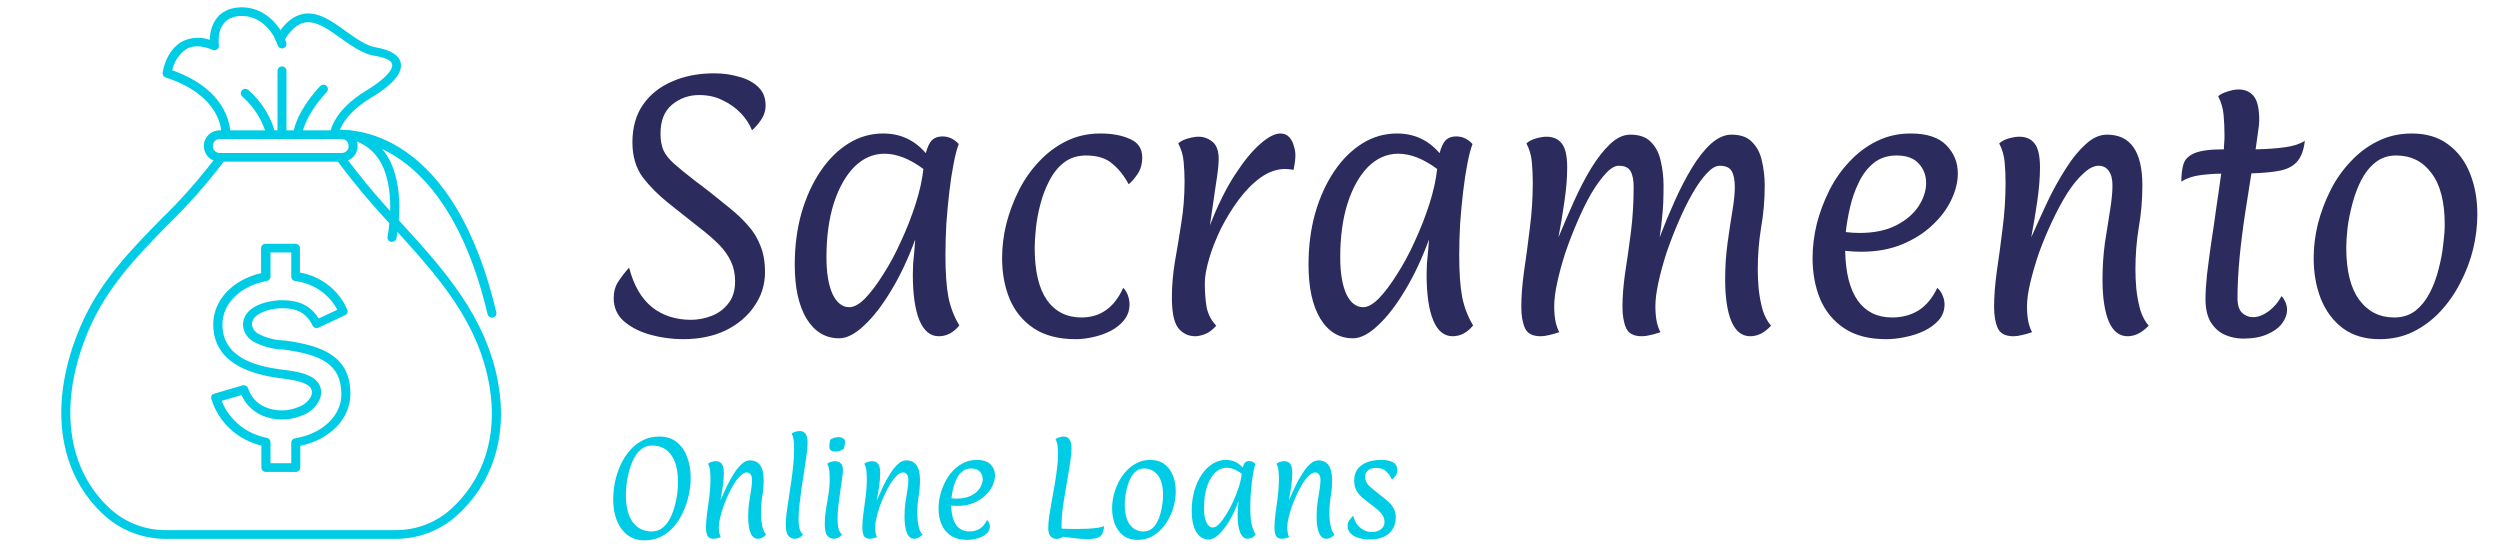 <svg width="206" height="45" viewBox="0 0 206 45" fill="none" xmlns="http://www.w3.org/2000/svg">
<path d="M53.101 44.526C52.546 44.526 52.075 44.375 51.688 44.075C51.307 43.774 51.017 43.369 50.817 42.862C50.624 42.354 50.527 41.79 50.527 41.169C50.527 40.699 50.575 40.219 50.672 39.73C50.775 39.241 50.927 38.774 51.127 38.329C51.333 37.878 51.588 37.477 51.891 37.126C52.201 36.768 52.559 36.486 52.966 36.279C53.372 36.073 53.83 35.969 54.34 35.969C54.901 35.969 55.372 36.12 55.753 36.42C56.134 36.721 56.421 37.129 56.614 37.643C56.814 38.151 56.914 38.715 56.914 39.335C56.914 39.806 56.863 40.285 56.759 40.774C56.656 41.263 56.501 41.73 56.295 42.175C56.095 42.62 55.843 43.021 55.54 43.379C55.237 43.73 54.882 44.009 54.475 44.216C54.069 44.422 53.611 44.526 53.101 44.526ZM53.691 43.792C54.046 43.792 54.346 43.692 54.592 43.492C54.843 43.291 55.05 43.031 55.211 42.711C55.379 42.385 55.511 42.04 55.608 41.677C55.705 41.307 55.772 40.953 55.811 40.614C55.85 40.27 55.869 39.981 55.869 39.749C55.869 38.746 55.679 37.991 55.298 37.483C54.917 36.969 54.401 36.712 53.75 36.712C53.395 36.712 53.092 36.812 52.84 37.013C52.595 37.214 52.388 37.477 52.221 37.803C52.059 38.122 51.93 38.467 51.833 38.837C51.737 39.201 51.669 39.555 51.63 39.9C51.591 40.238 51.572 40.523 51.572 40.755C51.572 41.758 51.762 42.517 52.143 43.031C52.53 43.539 53.046 43.792 53.691 43.792ZM58.794 44.394C58.536 44.394 58.368 44.306 58.291 44.131C58.213 43.956 58.175 43.73 58.175 43.454C58.175 43.122 58.204 42.742 58.262 42.316C58.326 41.89 58.388 41.435 58.446 40.953C58.51 40.464 58.542 39.972 58.542 39.477C58.542 39.251 58.533 39.031 58.513 38.818C58.494 38.599 58.436 38.398 58.339 38.217C58.41 38.148 58.51 38.094 58.639 38.057C58.775 38.019 58.888 38 58.978 38C59.197 38 59.362 38.072 59.471 38.217C59.587 38.361 59.646 38.618 59.646 38.987C59.646 39.307 59.617 39.668 59.559 40.069C59.5 40.47 59.436 40.856 59.365 41.225C59.533 40.849 59.707 40.467 59.888 40.078C60.075 39.69 60.271 39.335 60.478 39.016C60.684 38.69 60.897 38.43 61.117 38.235C61.336 38.035 61.562 37.934 61.794 37.934C62.549 37.934 62.926 38.477 62.926 39.561C62.926 40.025 62.888 40.476 62.81 40.915C62.739 41.348 62.704 41.796 62.704 42.26C62.704 42.442 62.714 42.648 62.733 42.88C62.759 43.112 62.801 43.335 62.859 43.548C62.923 43.755 63.014 43.924 63.13 44.056C63.014 44.175 62.897 44.263 62.781 44.319C62.672 44.369 62.562 44.394 62.452 44.394C62.188 44.394 61.988 44.237 61.852 43.924C61.717 43.604 61.649 43.153 61.649 42.57C61.649 42.169 61.675 41.78 61.726 41.404C61.784 41.022 61.839 40.674 61.891 40.36C61.942 40.041 61.968 39.774 61.968 39.561C61.968 39.361 61.93 39.207 61.852 39.1C61.775 38.987 61.665 38.931 61.523 38.931C61.375 38.931 61.213 39.013 61.039 39.176C60.865 39.332 60.691 39.545 60.517 39.815C60.349 40.084 60.188 40.385 60.033 40.718C59.878 41.044 59.739 41.376 59.617 41.714C59.5 42.053 59.407 42.373 59.336 42.673C59.265 42.968 59.23 43.222 59.23 43.435C59.23 43.629 59.246 43.802 59.278 43.952C59.317 44.103 59.355 44.206 59.394 44.263C59.271 44.306 59.162 44.338 59.065 44.357C58.968 44.382 58.878 44.394 58.794 44.394ZM65.501 44.394C65.275 44.394 65.091 44.306 64.949 44.131C64.814 43.956 64.746 43.629 64.746 43.153C64.746 42.927 64.768 42.636 64.814 42.279C64.859 41.921 64.917 41.523 64.988 41.084C65.059 40.646 65.126 40.191 65.191 39.721C65.262 39.245 65.32 38.774 65.365 38.31C65.41 37.84 65.433 37.402 65.433 36.994C65.433 36.768 65.423 36.549 65.404 36.336C65.385 36.117 65.326 35.913 65.23 35.725C65.301 35.662 65.404 35.612 65.539 35.574C65.675 35.537 65.788 35.518 65.878 35.518C66.097 35.518 66.262 35.59 66.372 35.734C66.488 35.878 66.546 36.135 66.546 36.505C66.546 36.737 66.52 37.044 66.468 37.427C66.417 37.809 66.356 38.235 66.284 38.705C66.213 39.169 66.139 39.649 66.062 40.144C65.991 40.633 65.93 41.106 65.878 41.564C65.826 42.015 65.801 42.416 65.801 42.767C65.801 43.012 65.82 43.247 65.859 43.473C65.904 43.692 66.007 43.886 66.168 44.056C66.046 44.194 65.923 44.285 65.801 44.328C65.678 44.372 65.578 44.394 65.501 44.394ZM69.634 36.42C69.634 36.489 69.624 36.571 69.605 36.665C69.591 36.759 69.566 36.869 69.527 36.994C69.288 37.138 69.066 37.21 68.859 37.21C68.666 37.21 68.53 37.176 68.453 37.107C68.375 37.032 68.337 36.919 68.337 36.768C68.337 36.699 68.343 36.621 68.356 36.533C68.369 36.446 68.385 36.345 68.404 36.232C68.643 36.088 68.866 36.016 69.072 36.016C69.22 36.016 69.35 36.047 69.46 36.11C69.576 36.173 69.634 36.276 69.634 36.42ZM68.714 44.394C68.488 44.394 68.304 44.306 68.162 44.131C68.027 43.956 67.959 43.629 67.959 43.153C67.959 42.783 67.991 42.401 68.056 42.006C68.127 41.611 68.195 41.2 68.259 40.774C68.33 40.348 68.366 39.9 68.366 39.429C68.366 39.229 68.356 39.022 68.337 38.809C68.317 38.589 68.259 38.392 68.162 38.217C68.233 38.148 68.337 38.094 68.472 38.057C68.608 38.019 68.72 38 68.811 38C68.978 38 69.127 38.053 69.256 38.16C69.392 38.267 69.46 38.452 69.46 38.715C69.46 38.871 69.437 39.107 69.392 39.42C69.346 39.733 69.295 40.088 69.237 40.483C69.179 40.871 69.127 41.266 69.082 41.667C69.037 42.069 69.014 42.435 69.014 42.767C69.014 43.012 69.033 43.247 69.072 43.473C69.117 43.692 69.22 43.886 69.382 44.056C69.259 44.194 69.137 44.285 69.014 44.328C68.891 44.372 68.791 44.394 68.714 44.394ZM71.676 44.394C71.418 44.394 71.25 44.306 71.172 44.131C71.095 43.956 71.056 43.73 71.056 43.454C71.056 43.122 71.085 42.742 71.143 42.316C71.208 41.89 71.269 41.435 71.327 40.953C71.392 40.464 71.424 39.972 71.424 39.477C71.424 39.251 71.414 39.031 71.395 38.818C71.376 38.599 71.318 38.398 71.221 38.217C71.292 38.148 71.392 38.094 71.521 38.057C71.656 38.019 71.769 38 71.86 38C72.079 38 72.243 38.072 72.353 38.217C72.469 38.361 72.527 38.618 72.527 38.987C72.527 39.307 72.498 39.668 72.44 40.069C72.382 40.47 72.318 40.856 72.247 41.225C72.415 40.849 72.589 40.467 72.769 40.078C72.957 39.69 73.153 39.335 73.36 39.016C73.566 38.69 73.779 38.43 73.998 38.235C74.218 38.035 74.444 37.934 74.676 37.934C75.431 37.934 75.808 38.477 75.808 39.561C75.808 40.025 75.769 40.476 75.692 40.915C75.621 41.348 75.586 41.796 75.586 42.26C75.586 42.442 75.595 42.648 75.615 42.88C75.64 43.112 75.682 43.335 75.74 43.548C75.805 43.755 75.895 43.924 76.011 44.056C75.895 44.175 75.779 44.263 75.663 44.319C75.553 44.369 75.444 44.394 75.334 44.394C75.069 44.394 74.869 44.237 74.734 43.924C74.598 43.604 74.531 43.153 74.531 42.57C74.531 42.169 74.556 41.78 74.608 41.404C74.666 41.022 74.721 40.674 74.773 40.36C74.825 40.041 74.85 39.774 74.85 39.561C74.85 39.361 74.811 39.207 74.734 39.1C74.656 38.987 74.547 38.931 74.405 38.931C74.256 38.931 74.095 39.013 73.921 39.176C73.747 39.332 73.573 39.545 73.398 39.815C73.23 40.084 73.069 40.385 72.915 40.718C72.76 41.044 72.621 41.376 72.498 41.714C72.382 42.053 72.289 42.373 72.218 42.673C72.147 42.968 72.111 43.222 72.111 43.435C72.111 43.629 72.127 43.802 72.16 43.952C72.198 44.103 72.237 44.206 72.276 44.263C72.153 44.306 72.043 44.338 71.947 44.357C71.85 44.382 71.759 44.394 71.676 44.394ZM79.699 44.488C79.15 44.488 78.702 44.372 78.353 44.14C78.005 43.908 77.746 43.595 77.579 43.2C77.418 42.805 77.337 42.369 77.337 41.893C77.337 41.529 77.382 41.163 77.473 40.793C77.57 40.417 77.705 40.056 77.879 39.712C78.053 39.367 78.269 39.06 78.528 38.79C78.785 38.514 79.076 38.298 79.399 38.141C79.728 37.978 80.088 37.897 80.483 37.897C80.998 37.897 81.379 38.022 81.625 38.273C81.869 38.524 81.992 38.825 81.992 39.176C81.992 39.451 81.921 39.737 81.779 40.031C81.644 40.32 81.441 40.589 81.17 40.84C80.905 41.091 80.582 41.294 80.202 41.451C79.821 41.608 79.389 41.686 78.905 41.686C78.731 41.686 78.557 41.677 78.382 41.658C78.395 42.36 78.53 42.893 78.789 43.257C79.047 43.614 79.411 43.792 79.882 43.792C80.205 43.792 80.489 43.717 80.734 43.567C80.979 43.41 81.179 43.169 81.334 42.843C81.412 42.912 81.47 42.996 81.508 43.097C81.547 43.191 81.567 43.282 81.567 43.369C81.567 43.564 81.505 43.733 81.383 43.877C81.26 44.015 81.102 44.131 80.908 44.225C80.721 44.313 80.518 44.379 80.299 44.422C80.086 44.466 79.885 44.488 79.699 44.488ZM78.837 41.084C79.308 41.084 79.701 41.003 80.018 40.84C80.334 40.677 80.572 40.473 80.734 40.229C80.895 39.978 80.976 39.73 80.976 39.486C80.976 39.241 80.899 39.035 80.744 38.865C80.589 38.69 80.35 38.602 80.028 38.602C79.737 38.602 79.492 38.684 79.292 38.846C79.099 39.003 78.94 39.21 78.818 39.467C78.695 39.718 78.602 39.984 78.537 40.266C78.472 40.548 78.427 40.812 78.402 41.056C78.557 41.075 78.702 41.084 78.837 41.084ZM89.512 44.422C89.376 44.422 89.202 44.413 88.989 44.394C88.776 44.375 88.548 44.35 88.302 44.319C88.064 44.288 87.834 44.256 87.615 44.225C87.512 44.294 87.412 44.341 87.315 44.366C87.225 44.391 87.144 44.404 87.073 44.404C86.867 44.404 86.699 44.335 86.57 44.197C86.441 44.053 86.376 43.818 86.376 43.492C86.376 43.228 86.402 42.909 86.454 42.532C86.512 42.156 86.58 41.752 86.657 41.319C86.741 40.881 86.822 40.432 86.899 39.975C86.976 39.517 87.041 39.075 87.093 38.649C87.151 38.217 87.18 37.818 87.18 37.455C87.18 37.229 87.17 37.01 87.151 36.797C87.131 36.577 87.073 36.373 86.976 36.185C87.048 36.123 87.151 36.073 87.286 36.035C87.422 35.991 87.534 35.969 87.625 35.969C87.844 35.969 88.008 36.044 88.118 36.195C88.234 36.339 88.293 36.596 88.293 36.966C88.293 37.223 88.264 37.546 88.206 37.934C88.154 38.323 88.086 38.752 88.002 39.223C87.925 39.687 87.844 40.163 87.76 40.652C87.677 41.135 87.606 41.602 87.547 42.053C87.496 42.504 87.47 42.912 87.47 43.275C87.47 43.319 87.47 43.366 87.47 43.416C87.47 43.46 87.473 43.507 87.48 43.557C87.847 43.576 88.264 43.586 88.728 43.586C89.044 43.586 89.351 43.579 89.647 43.567C89.951 43.548 90.219 43.523 90.451 43.492C90.689 43.454 90.867 43.404 90.983 43.341C90.957 43.686 90.883 43.934 90.76 44.084C90.644 44.234 90.48 44.328 90.267 44.366C90.06 44.404 89.809 44.422 89.512 44.422ZM93.746 44.488C93.281 44.488 92.892 44.372 92.575 44.14C92.265 43.908 92.03 43.595 91.869 43.2C91.714 42.805 91.636 42.369 91.636 41.893C91.636 41.529 91.682 41.163 91.772 40.793C91.869 40.417 92.004 40.056 92.178 39.712C92.353 39.367 92.569 39.06 92.827 38.79C93.085 38.514 93.376 38.298 93.698 38.141C94.027 37.978 94.388 37.897 94.782 37.897C95.246 37.897 95.633 38.013 95.943 38.245C96.26 38.477 96.495 38.79 96.649 39.185C96.804 39.574 96.882 40.009 96.882 40.492C96.882 40.856 96.837 41.225 96.746 41.602C96.656 41.971 96.521 42.329 96.34 42.673C96.165 43.018 95.95 43.328 95.691 43.604C95.44 43.874 95.149 44.09 94.82 44.253C94.498 44.41 94.14 44.488 93.746 44.488ZM94.22 43.792C94.485 43.792 94.711 43.72 94.898 43.576C95.085 43.426 95.24 43.231 95.362 42.993C95.485 42.755 95.579 42.501 95.643 42.232C95.714 41.962 95.763 41.702 95.788 41.451C95.821 41.2 95.837 40.99 95.837 40.821C95.837 40.088 95.695 39.536 95.411 39.166C95.133 38.79 94.756 38.602 94.278 38.602C94.02 38.602 93.798 38.677 93.611 38.828C93.43 38.972 93.279 39.163 93.156 39.401C93.04 39.633 92.946 39.884 92.875 40.154C92.805 40.423 92.753 40.683 92.72 40.934C92.695 41.185 92.681 41.395 92.681 41.564C92.681 42.297 92.82 42.852 93.098 43.228C93.376 43.604 93.749 43.792 94.22 43.792ZM99.618 44.46C99.18 44.46 98.831 44.25 98.573 43.83C98.322 43.41 98.196 42.833 98.196 42.1C98.196 41.511 98.266 40.962 98.409 40.454C98.557 39.94 98.76 39.492 99.018 39.11C99.276 38.727 99.576 38.43 99.918 38.217C100.26 38.003 100.631 37.897 101.031 37.897C101.58 37.897 102.034 38.107 102.396 38.527C102.447 38.333 102.512 38.194 102.59 38.113C102.673 38.032 102.786 37.991 102.928 37.991C103.128 37.991 103.302 38.072 103.451 38.235C103.393 38.386 103.338 38.596 103.286 38.865C103.235 39.129 103.19 39.426 103.151 39.759C103.112 40.084 103.08 40.426 103.054 40.783C103.035 41.135 103.025 41.473 103.025 41.799C103.025 42.363 103.057 42.815 103.122 43.153C103.192 43.485 103.308 43.783 103.47 44.046C103.283 44.278 103.064 44.394 102.812 44.394C102.541 44.394 102.334 44.225 102.193 43.886C102.05 43.548 101.98 43.056 101.98 42.41C101.98 42.316 101.983 42.203 101.99 42.072C102.002 41.934 102.015 41.796 102.028 41.658C102.041 41.514 102.05 41.392 102.057 41.291C101.837 41.893 101.583 42.435 101.293 42.918C101.009 43.394 100.718 43.77 100.422 44.046C100.131 44.322 99.863 44.46 99.618 44.46ZM99.948 43.463C100.095 43.463 100.263 43.369 100.451 43.181C100.637 42.987 100.831 42.73 101.031 42.41C101.237 42.09 101.428 41.736 101.602 41.348C101.783 40.959 101.938 40.564 102.067 40.163C102.196 39.762 102.28 39.386 102.319 39.035C101.88 38.709 101.463 38.546 101.07 38.546C100.709 38.546 100.386 38.687 100.102 38.969C99.825 39.251 99.605 39.643 99.444 40.144C99.289 40.639 99.212 41.213 99.212 41.865C99.212 42.36 99.276 42.752 99.406 43.04C99.541 43.322 99.722 43.463 99.948 43.463ZM105.633 44.394C105.375 44.394 105.207 44.306 105.13 44.131C105.053 43.956 105.014 43.73 105.014 43.454C105.014 43.122 105.043 42.742 105.101 42.316C105.165 41.89 105.227 41.435 105.285 40.953C105.349 40.464 105.382 39.972 105.382 39.477C105.382 39.251 105.372 39.031 105.353 38.818C105.333 38.599 105.275 38.398 105.178 38.217C105.25 38.148 105.349 38.094 105.478 38.057C105.614 38.019 105.727 38 105.817 38C106.036 38 106.201 38.072 106.311 38.217C106.427 38.361 106.485 38.618 106.485 38.987C106.485 39.307 106.456 39.668 106.398 40.069C106.34 40.47 106.275 40.856 106.204 41.225C106.372 40.849 106.546 40.467 106.727 40.078C106.914 39.69 107.11 39.335 107.317 39.016C107.524 38.69 107.737 38.43 107.956 38.235C108.175 38.035 108.401 37.934 108.633 37.934C109.388 37.934 109.766 38.477 109.766 39.561C109.766 40.025 109.727 40.476 109.65 40.915C109.578 41.348 109.543 41.796 109.543 42.26C109.543 42.442 109.553 42.648 109.572 42.88C109.598 43.112 109.64 43.335 109.698 43.548C109.762 43.755 109.853 43.924 109.969 44.056C109.853 44.175 109.737 44.263 109.621 44.319C109.511 44.369 109.401 44.394 109.291 44.394C109.027 44.394 108.827 44.237 108.691 43.924C108.556 43.604 108.488 43.153 108.488 42.57C108.488 42.169 108.514 41.78 108.566 41.404C108.624 41.022 108.678 40.674 108.73 40.36C108.782 40.041 108.808 39.774 108.808 39.561C108.808 39.361 108.769 39.207 108.691 39.1C108.614 38.987 108.504 38.931 108.362 38.931C108.214 38.931 108.053 39.013 107.879 39.176C107.704 39.332 107.53 39.545 107.356 39.815C107.188 40.084 107.027 40.385 106.872 40.718C106.717 41.044 106.578 41.376 106.456 41.714C106.34 42.053 106.246 42.373 106.175 42.673C106.104 42.968 106.069 43.222 106.069 43.435C106.069 43.629 106.085 43.802 106.117 43.952C106.156 44.103 106.195 44.206 106.233 44.263C106.111 44.306 106.001 44.338 105.904 44.357C105.807 44.382 105.717 44.394 105.633 44.394ZM112.853 44.451C112.53 44.451 112.23 44.41 111.953 44.328C111.682 44.247 111.463 44.125 111.295 43.962C111.127 43.792 111.043 43.582 111.043 43.332C111.043 43.156 111.088 43.003 111.179 42.871C111.275 42.739 111.385 42.614 111.508 42.495C111.591 42.815 111.714 43.075 111.875 43.275C112.043 43.47 112.227 43.614 112.427 43.708C112.634 43.796 112.837 43.84 113.037 43.84C113.321 43.84 113.566 43.767 113.772 43.623C113.979 43.473 114.082 43.272 114.082 43.021C114.082 42.783 114.018 42.576 113.888 42.401C113.759 42.219 113.569 42.031 113.317 41.837C113.066 41.636 112.756 41.395 112.388 41.113C112.15 40.931 111.956 40.721 111.808 40.483C111.659 40.244 111.585 39.95 111.585 39.599C111.585 39.053 111.785 38.633 112.185 38.339C112.592 38.044 113.14 37.897 113.83 37.897C114.211 37.897 114.524 37.959 114.769 38.085C115.015 38.21 115.137 38.439 115.137 38.771C115.137 38.934 115.085 39.085 114.982 39.223C114.879 39.354 114.782 39.455 114.692 39.523C114.582 39.254 114.424 39.025 114.217 38.837C114.018 38.649 113.737 38.555 113.376 38.555C113.098 38.555 112.878 38.624 112.717 38.762C112.563 38.9 112.485 39.069 112.485 39.27C112.485 39.42 112.511 39.555 112.563 39.674C112.614 39.793 112.704 39.918 112.834 40.05C112.969 40.175 113.149 40.329 113.376 40.511C113.602 40.693 113.888 40.921 114.237 41.197C114.482 41.392 114.672 41.605 114.808 41.837C114.943 42.062 115.011 42.332 115.011 42.645C115.011 43.178 114.827 43.614 114.459 43.952C114.092 44.285 113.556 44.451 112.853 44.451Z" fill="#00CDE5"/>
<path d="M56.292 27.948C55.38 27.948 54.484 27.827 53.604 27.586C52.725 27.344 51.995 26.973 51.414 26.473C50.85 25.974 50.568 25.337 50.568 24.563C50.568 24.047 50.693 23.596 50.942 23.209C51.207 22.806 51.506 22.419 51.837 22.049C52.219 23.515 52.85 24.604 53.729 25.313C54.608 26.006 55.678 26.352 56.939 26.352C57.503 26.352 58.059 26.248 58.606 26.038C59.171 25.829 59.635 25.49 60 25.023C60.382 24.555 60.572 23.943 60.572 23.185C60.572 22.572 60.456 22.024 60.224 21.541C60.008 21.057 59.677 20.59 59.229 20.138C58.781 19.687 58.208 19.195 57.511 18.663C56.831 18.115 56.018 17.471 55.073 16.729C54.243 16.068 53.538 15.359 52.957 14.601C52.393 13.828 52.111 12.869 52.111 11.724C52.111 10.499 52.402 9.467 52.982 8.629C53.563 7.791 54.359 7.154 55.371 6.719C56.383 6.268 57.545 6.042 58.855 6.042C59.585 6.042 60.274 6.139 60.921 6.332C61.568 6.509 62.09 6.792 62.489 7.178C62.887 7.565 63.086 8.065 63.086 8.678C63.086 9.129 62.953 9.54 62.688 9.911C62.439 10.265 62.198 10.539 61.966 10.733C61.767 10.233 61.46 9.766 61.045 9.33C60.631 8.895 60.133 8.54 59.552 8.266C58.988 7.976 58.341 7.831 57.611 7.831C56.765 7.831 56.018 8.097 55.371 8.629C54.741 9.161 54.426 9.951 54.426 10.999C54.426 11.563 54.509 12.03 54.675 12.401C54.84 12.756 55.131 13.118 55.545 13.489C55.96 13.86 56.533 14.327 57.263 14.892C58.009 15.44 58.963 16.189 60.124 17.14C60.722 17.624 61.236 18.115 61.667 18.615C62.099 19.099 62.431 19.647 62.663 20.259C62.912 20.856 63.036 21.581 63.036 22.435C63.036 23.451 62.746 24.378 62.165 25.216C61.601 26.054 60.813 26.723 59.801 27.223C58.789 27.706 57.619 27.948 56.292 27.948ZM69.145 27.876C68.017 27.876 67.121 27.336 66.457 26.256C65.81 25.176 65.487 23.693 65.487 21.807C65.487 20.291 65.669 18.881 66.034 17.575C66.416 16.254 66.939 15.101 67.602 14.118C68.266 13.134 69.037 12.369 69.916 11.821C70.796 11.273 71.75 10.999 72.778 10.999C74.189 10.999 75.358 11.539 76.287 12.619C76.42 12.119 76.586 11.764 76.785 11.555C77.001 11.345 77.291 11.241 77.656 11.241C78.17 11.241 78.618 11.45 79 11.869C78.85 12.256 78.71 12.796 78.577 13.489C78.444 14.166 78.328 14.932 78.228 15.786C78.129 16.624 78.046 17.503 77.98 18.422C77.93 19.324 77.905 20.195 77.905 21.033C77.905 22.484 77.988 23.644 78.154 24.515C78.336 25.369 78.635 26.135 79.05 26.812C78.569 27.408 78.004 27.706 77.357 27.706C76.66 27.706 76.13 27.271 75.765 26.401C75.4 25.53 75.217 24.265 75.217 22.605C75.217 22.363 75.225 22.073 75.242 21.734C75.275 21.38 75.308 21.025 75.342 20.67C75.375 20.3 75.4 19.985 75.416 19.727C74.852 21.275 74.197 22.669 73.45 23.91C72.72 25.135 71.974 26.103 71.21 26.812C70.464 27.521 69.775 27.876 69.145 27.876ZM69.991 25.313C70.373 25.313 70.804 25.071 71.285 24.587C71.766 24.088 72.264 23.427 72.778 22.605C73.309 21.783 73.799 20.872 74.247 19.872C74.711 18.873 75.109 17.858 75.441 16.826C75.773 15.794 75.989 14.827 76.088 13.924C74.96 13.086 73.89 12.667 72.878 12.667C71.949 12.667 71.119 13.03 70.389 13.755C69.676 14.48 69.112 15.488 68.697 16.777C68.299 18.051 68.1 19.526 68.1 21.202C68.1 22.476 68.266 23.483 68.598 24.225C68.946 24.95 69.41 25.313 69.991 25.313ZM88.644 27.948C87.234 27.948 86.081 27.65 85.185 27.054C84.289 26.457 83.625 25.651 83.194 24.636C82.779 23.62 82.572 22.5 82.572 21.275C82.572 20.34 82.688 19.397 82.92 18.446C83.169 17.479 83.517 16.552 83.965 15.665C84.413 14.779 84.969 13.989 85.633 13.296C86.296 12.586 87.043 12.03 87.872 11.627C88.719 11.208 89.647 10.999 90.659 10.999C91.638 10.999 92.46 11.152 93.123 11.458C93.787 11.748 94.119 12.248 94.119 12.957C94.119 13.521 93.986 13.989 93.721 14.36C93.472 14.73 93.231 15.004 92.999 15.182C92.634 14.489 92.186 13.924 91.655 13.489C91.141 13.038 90.419 12.812 89.49 12.812C88.776 12.812 88.171 13.006 87.673 13.392C87.192 13.763 86.794 14.255 86.479 14.867C86.163 15.464 85.915 16.109 85.732 16.802C85.55 17.495 85.425 18.164 85.359 18.809C85.293 19.453 85.259 19.993 85.259 20.429C85.259 22.314 85.591 23.741 86.255 24.708C86.935 25.675 87.889 26.159 89.117 26.159C90.676 26.159 91.821 25.345 92.551 23.717C92.733 23.894 92.866 24.112 92.949 24.37C93.032 24.611 93.073 24.845 93.073 25.071C93.073 25.571 92.924 26.006 92.626 26.377C92.344 26.731 91.97 27.029 91.506 27.271C91.058 27.497 90.577 27.666 90.062 27.779C89.565 27.892 89.092 27.948 88.644 27.948ZM98.504 27.706C97.924 27.706 97.451 27.481 97.086 27.029C96.737 26.578 96.563 25.74 96.563 24.515C96.563 23.564 96.646 22.581 96.812 21.565C96.994 20.549 97.169 19.494 97.335 18.398C97.517 17.301 97.608 16.149 97.608 14.94C97.608 14.424 97.583 13.892 97.534 13.344C97.484 12.78 97.335 12.272 97.086 11.821C97.268 11.643 97.534 11.507 97.882 11.41C98.23 11.313 98.521 11.265 98.753 11.265C99.184 11.265 99.566 11.402 99.898 11.676C100.246 11.95 100.42 12.425 100.42 13.102C100.42 13.57 100.337 14.303 100.172 15.303C100.022 16.302 99.865 17.39 99.699 18.567C100.329 16.939 101.009 15.56 101.739 14.432C102.469 13.304 103.166 12.45 103.83 11.869C104.493 11.289 105.049 10.999 105.497 10.999C105.812 10.999 106.061 11.104 106.244 11.313C106.426 11.523 106.551 11.764 106.617 12.038C106.7 12.312 106.741 12.562 106.741 12.788C106.741 12.981 106.725 13.191 106.692 13.417C106.658 13.642 106.625 13.836 106.592 13.997C106.343 13.949 106.111 13.924 105.895 13.924C105.215 13.924 104.543 14.158 103.88 14.626C103.232 15.093 102.627 15.706 102.063 16.463C101.515 17.205 101.026 18.003 100.595 18.857C100.18 19.711 99.856 20.541 99.624 21.347C99.392 22.137 99.276 22.798 99.276 23.33C99.276 24.055 99.325 24.716 99.425 25.313C99.541 25.893 99.806 26.401 100.221 26.836C99.906 27.191 99.591 27.424 99.276 27.537C98.96 27.65 98.703 27.706 98.504 27.706ZM111.48 27.876C110.352 27.876 109.456 27.336 108.792 26.256C108.145 25.176 107.822 23.693 107.822 21.807C107.822 20.291 108.004 18.881 108.369 17.575C108.751 16.254 109.274 15.101 109.937 14.118C110.601 13.134 111.372 12.369 112.252 11.821C113.131 11.273 114.085 10.999 115.113 10.999C116.524 10.999 117.693 11.539 118.622 12.619C118.755 12.119 118.921 11.764 119.12 11.555C119.336 11.345 119.626 11.241 119.991 11.241C120.505 11.241 120.953 11.45 121.335 11.869C121.186 12.256 121.045 12.796 120.912 13.489C120.779 14.166 120.663 14.932 120.563 15.786C120.464 16.624 120.381 17.503 120.315 18.422C120.265 19.324 120.24 20.195 120.24 21.033C120.24 22.484 120.323 23.644 120.489 24.515C120.671 25.369 120.97 26.135 121.385 26.812C120.904 27.408 120.339 27.706 119.692 27.706C118.996 27.706 118.465 27.271 118.1 26.401C117.735 25.53 117.552 24.265 117.552 22.605C117.552 22.363 117.561 22.073 117.577 21.734C117.61 21.38 117.643 21.025 117.677 20.67C117.71 20.3 117.735 19.985 117.751 19.727C117.187 21.275 116.532 22.669 115.785 23.91C115.055 25.135 114.309 26.103 113.546 26.812C112.799 27.521 112.111 27.876 111.48 27.876ZM112.326 25.313C112.708 25.313 113.139 25.071 113.62 24.587C114.101 24.088 114.599 23.427 115.113 22.605C115.644 21.783 116.134 20.872 116.582 19.872C117.046 18.873 117.444 17.858 117.776 16.826C118.108 15.794 118.324 14.827 118.423 13.924C117.295 13.086 116.225 12.667 115.213 12.667C114.284 12.667 113.454 13.03 112.724 13.755C112.011 14.48 111.447 15.488 111.032 16.777C110.634 18.051 110.435 19.526 110.435 21.202C110.435 22.476 110.601 23.483 110.933 24.225C111.281 24.95 111.746 25.313 112.326 25.313ZM126.947 27.706C126.284 27.706 125.852 27.481 125.653 27.029C125.454 26.578 125.355 25.998 125.355 25.289C125.355 24.434 125.429 23.459 125.579 22.363C125.745 21.267 125.902 20.098 126.051 18.857C126.217 17.6 126.3 16.334 126.3 15.061C126.3 14.48 126.275 13.916 126.226 13.368C126.176 12.804 126.027 12.288 125.778 11.821C125.96 11.643 126.217 11.507 126.549 11.41C126.898 11.313 127.188 11.265 127.42 11.265C127.984 11.265 128.407 11.45 128.689 11.821C128.988 12.191 129.137 12.852 129.137 13.803C129.137 14.626 129.063 15.552 128.913 16.584C128.764 17.616 128.598 18.607 128.416 19.558C128.814 18.591 129.237 17.608 129.685 16.608C130.133 15.609 130.606 14.698 131.103 13.876C131.618 13.038 132.14 12.369 132.671 11.869C133.219 11.353 133.774 11.095 134.338 11.095C135.102 11.095 135.674 11.305 136.056 11.724C136.454 12.127 136.719 12.651 136.852 13.296C137.001 13.941 137.076 14.601 137.076 15.278C137.076 15.826 137.068 16.302 137.051 16.705C137.034 17.108 137.001 17.527 136.951 17.962C136.918 18.398 136.852 18.93 136.752 19.558C137.134 18.559 137.549 17.559 137.997 16.56C138.445 15.56 138.917 14.65 139.415 13.828C139.913 13.006 140.436 12.345 140.983 11.845C141.547 11.345 142.111 11.095 142.675 11.095C143.438 11.095 144.011 11.305 144.392 11.724C144.791 12.127 145.056 12.651 145.189 13.296C145.338 13.941 145.413 14.601 145.413 15.278C145.413 16.471 145.313 17.632 145.114 18.76C144.932 19.872 144.84 21.025 144.84 22.218C144.84 22.685 144.865 23.217 144.915 23.814C144.981 24.41 145.089 24.982 145.239 25.53C145.404 26.062 145.637 26.497 145.935 26.836C145.653 27.142 145.363 27.368 145.064 27.513C144.782 27.642 144.5 27.706 144.218 27.706C143.538 27.706 143.024 27.303 142.675 26.497C142.327 25.675 142.153 24.515 142.153 23.016C142.153 21.984 142.219 20.985 142.352 20.017C142.484 19.05 142.617 18.172 142.75 17.382C142.883 16.576 142.949 15.923 142.949 15.424C142.949 14.843 142.866 14.408 142.7 14.118C142.534 13.812 142.202 13.658 141.705 13.658C141.373 13.658 141.016 13.868 140.635 14.287C140.253 14.69 139.863 15.238 139.465 15.931C139.067 16.624 138.685 17.398 138.32 18.252C137.955 19.091 137.623 19.945 137.325 20.815C137.043 21.686 136.819 22.508 136.653 23.282C136.487 24.039 136.404 24.692 136.404 25.24C136.404 25.74 136.445 26.183 136.528 26.57C136.628 26.957 136.728 27.223 136.827 27.368C136.512 27.481 136.23 27.561 135.981 27.61C135.732 27.674 135.5 27.706 135.284 27.706C134.621 27.706 134.189 27.481 133.99 27.029C133.791 26.578 133.691 25.998 133.691 25.289C133.691 24.434 133.766 23.491 133.915 22.46C134.081 21.412 134.239 20.3 134.388 19.123C134.538 17.93 134.612 16.697 134.612 15.424C134.612 14.843 134.529 14.408 134.363 14.118C134.197 13.812 133.874 13.658 133.393 13.658C133.061 13.658 132.704 13.868 132.323 14.287C131.941 14.69 131.543 15.238 131.128 15.931C130.73 16.624 130.348 17.398 129.983 18.252C129.618 19.091 129.287 19.945 128.988 20.815C128.706 21.686 128.482 22.508 128.316 23.282C128.15 24.039 128.067 24.692 128.067 25.24C128.067 25.74 128.109 26.183 128.192 26.57C128.291 26.957 128.391 27.223 128.49 27.368C128.175 27.481 127.893 27.561 127.644 27.61C127.395 27.674 127.163 27.706 126.947 27.706ZM155.427 27.948C154.017 27.948 152.864 27.65 151.968 27.054C151.072 26.457 150.409 25.651 149.977 24.636C149.562 23.62 149.355 22.5 149.355 21.275C149.355 20.34 149.471 19.397 149.703 18.446C149.952 17.479 150.301 16.552 150.749 15.665C151.197 14.779 151.752 13.989 152.416 13.296C153.08 12.586 153.826 12.03 154.656 11.627C155.502 11.208 156.431 10.999 157.443 10.999C158.77 10.999 159.749 11.321 160.379 11.966C161.01 12.611 161.325 13.384 161.325 14.287C161.325 14.996 161.143 15.73 160.778 16.487C160.429 17.229 159.907 17.922 159.21 18.567C158.53 19.212 157.7 19.735 156.721 20.138C155.742 20.541 154.631 20.743 153.387 20.743C152.939 20.743 152.491 20.719 152.043 20.67C152.076 22.476 152.424 23.846 153.088 24.781C153.752 25.7 154.689 26.159 155.9 26.159C156.73 26.159 157.46 25.966 158.09 25.579C158.72 25.176 159.235 24.555 159.633 23.717C159.832 23.894 159.981 24.112 160.081 24.37C160.18 24.611 160.23 24.845 160.23 25.071C160.23 25.571 160.073 26.006 159.757 26.377C159.442 26.731 159.036 27.029 158.538 27.271C158.057 27.497 157.534 27.666 156.97 27.779C156.423 27.892 155.908 27.948 155.427 27.948ZM153.212 19.195C154.423 19.195 155.436 18.986 156.248 18.567C157.061 18.148 157.675 17.624 158.09 16.995C158.505 16.35 158.712 15.714 158.712 15.085C158.712 14.456 158.513 13.924 158.115 13.489C157.717 13.038 157.103 12.812 156.273 12.812C155.527 12.812 154.896 13.022 154.382 13.441C153.884 13.844 153.478 14.376 153.163 15.037C152.847 15.681 152.607 16.366 152.441 17.092C152.275 17.817 152.159 18.494 152.092 19.123C152.491 19.171 152.864 19.195 153.212 19.195ZM165.905 27.706C165.241 27.706 164.81 27.481 164.611 27.029C164.412 26.578 164.312 25.998 164.312 25.289C164.312 24.434 164.387 23.459 164.536 22.363C164.702 21.267 164.86 20.098 165.009 18.857C165.175 17.6 165.258 16.334 165.258 15.061C165.258 14.48 165.233 13.916 165.183 13.368C165.133 12.804 164.984 12.288 164.735 11.821C164.918 11.643 165.175 11.507 165.507 11.41C165.855 11.313 166.145 11.265 166.378 11.265C166.942 11.265 167.365 11.45 167.647 11.821C167.946 12.191 168.095 12.852 168.095 13.803C168.095 14.626 168.02 15.552 167.871 16.584C167.722 17.616 167.556 18.607 167.373 19.558C167.804 18.591 168.252 17.608 168.717 16.608C169.198 15.609 169.704 14.698 170.235 13.876C170.766 13.038 171.313 12.369 171.877 11.869C172.442 11.353 173.022 11.095 173.619 11.095C175.561 11.095 176.531 12.49 176.531 15.278C176.531 16.471 176.432 17.632 176.233 18.76C176.05 19.872 175.959 21.025 175.959 22.218C175.959 22.685 175.984 23.217 176.033 23.814C176.1 24.41 176.208 24.982 176.357 25.53C176.523 26.062 176.755 26.497 177.054 26.836C176.755 27.142 176.456 27.368 176.158 27.513C175.876 27.642 175.594 27.706 175.312 27.706C174.632 27.706 174.117 27.303 173.769 26.497C173.42 25.675 173.246 24.515 173.246 23.016C173.246 21.984 173.313 20.985 173.445 20.017C173.595 19.034 173.736 18.14 173.868 17.334C174.001 16.512 174.067 15.826 174.067 15.278C174.067 14.763 173.968 14.368 173.769 14.094C173.57 13.803 173.288 13.658 172.923 13.658C172.541 13.658 172.126 13.868 171.678 14.287C171.23 14.69 170.782 15.238 170.335 15.931C169.903 16.624 169.488 17.398 169.09 18.252C168.692 19.091 168.335 19.945 168.02 20.815C167.722 21.686 167.481 22.508 167.298 23.282C167.116 24.039 167.025 24.692 167.025 25.24C167.025 25.74 167.066 26.183 167.149 26.57C167.249 26.957 167.348 27.223 167.448 27.368C167.133 27.481 166.851 27.561 166.602 27.61C166.353 27.674 166.121 27.706 165.905 27.706ZM184.842 27.9C184.311 27.9 183.805 27.795 183.324 27.586C182.86 27.376 182.478 27.038 182.18 26.57C181.881 26.087 181.732 25.442 181.732 24.636C181.732 24.104 181.773 23.435 181.856 22.629C181.956 21.807 182.072 20.928 182.204 19.993C182.354 19.042 182.495 18.075 182.627 17.092C182.777 16.109 182.91 15.182 183.026 14.311C182.511 14.311 181.939 14.351 181.309 14.432C180.695 14.513 180.172 14.69 179.741 14.964C179.741 14.4 179.799 13.924 179.915 13.537C180.031 13.134 180.338 12.828 180.836 12.619C181.333 12.409 182.138 12.304 183.25 12.304C183.25 12.127 183.258 11.95 183.275 11.772C183.291 11.595 183.299 11.402 183.299 11.192C183.299 10.596 183.275 10.024 183.225 9.475C183.175 8.927 183.026 8.412 182.777 7.928C182.959 7.767 183.216 7.638 183.548 7.541C183.897 7.428 184.195 7.372 184.444 7.372C184.992 7.372 185.415 7.557 185.713 7.928C186.012 8.299 186.161 8.96 186.161 9.911C186.161 10.136 186.128 10.459 186.062 10.878C186.012 11.281 185.946 11.756 185.863 12.304C186.775 12.288 187.58 12.232 188.277 12.135C188.973 12.038 189.521 11.861 189.919 11.603C189.836 12.329 189.637 12.885 189.322 13.271C189.023 13.642 188.567 13.9 187.953 14.045C187.339 14.174 186.526 14.255 185.514 14.287C185.348 15.319 185.174 16.431 184.992 17.624C184.809 18.817 184.66 20.009 184.544 21.202C184.428 22.395 184.37 23.515 184.37 24.563C184.37 25.127 184.494 25.53 184.743 25.772C185.008 26.014 185.307 26.135 185.639 26.135C186.053 26.135 186.485 25.974 186.933 25.651C187.381 25.313 187.737 24.894 188.003 24.394C188.301 24.749 188.451 25.127 188.451 25.53C188.451 25.917 188.31 26.296 188.028 26.667C187.762 27.021 187.364 27.311 186.833 27.537C186.302 27.779 185.639 27.9 184.842 27.9ZM196.071 27.948C194.876 27.948 193.872 27.65 193.06 27.054C192.263 26.457 191.658 25.651 191.243 24.636C190.845 23.62 190.646 22.5 190.646 21.275C190.646 20.34 190.762 19.397 190.994 18.446C191.243 17.479 191.591 16.552 192.039 15.665C192.487 14.779 193.043 13.989 193.707 13.296C194.37 12.586 195.117 12.03 195.946 11.627C196.792 11.208 197.721 10.999 198.734 10.999C199.928 10.999 200.923 11.297 201.72 11.893C202.533 12.49 203.138 13.296 203.536 14.311C203.935 15.311 204.134 16.431 204.134 17.672C204.134 18.607 204.018 19.558 203.785 20.525C203.553 21.476 203.205 22.395 202.74 23.282C202.292 24.168 201.736 24.966 201.073 25.675C200.426 26.369 199.679 26.925 198.833 27.344C198.004 27.747 197.083 27.948 196.071 27.948ZM197.29 26.159C197.97 26.159 198.551 25.974 199.032 25.603C199.513 25.216 199.911 24.716 200.227 24.104C200.542 23.491 200.782 22.838 200.948 22.145C201.131 21.452 201.255 20.783 201.322 20.138C201.405 19.494 201.446 18.954 201.446 18.518C201.446 16.632 201.081 15.214 200.351 14.263C199.638 13.296 198.667 12.812 197.439 12.812C196.776 12.812 196.203 13.006 195.722 13.392C195.258 13.763 194.868 14.255 194.553 14.867C194.254 15.464 194.013 16.109 193.831 16.802C193.648 17.495 193.516 18.164 193.433 18.809C193.366 19.453 193.333 19.993 193.333 20.429C193.333 22.314 193.69 23.741 194.403 24.708C195.117 25.675 196.079 26.159 197.29 26.159Z" fill="#2B2B5E"/>
<path d="M24.37 38.887H21.906C21.808 38.885 21.715 38.847 21.646 38.78C21.577 38.713 21.538 38.623 21.537 38.528V36.718C20.567 36.482 19.678 36.005 18.956 35.334C18.235 34.662 17.706 33.819 17.422 32.888C17.385 32.801 17.385 32.703 17.422 32.615C17.445 32.574 17.477 32.537 17.515 32.507C17.553 32.477 17.597 32.456 17.644 32.443L19.984 31.754C20.078 31.727 20.178 31.737 20.264 31.782C20.35 31.826 20.414 31.902 20.443 31.993C20.548 32.333 20.728 32.647 20.969 32.914C21.211 33.181 21.508 33.394 21.842 33.539C22.274 33.724 22.742 33.819 23.214 33.819C23.687 33.819 24.154 33.724 24.586 33.539C25.033 33.392 25.403 33.084 25.621 32.678C25.676 32.572 25.705 32.456 25.705 32.338C25.705 32.219 25.676 32.103 25.621 31.998C25.281 31.442 23.951 31.275 23.231 31.184L22.99 31.15C19.393 30.672 17.57 29.169 17.57 26.741C17.57 24.731 19.152 23.06 21.512 22.505V20.446C21.513 20.351 21.552 20.261 21.622 20.194C21.691 20.127 21.784 20.088 21.881 20.087H24.345C24.443 20.088 24.536 20.127 24.605 20.194C24.674 20.261 24.713 20.351 24.715 20.446V22.457C25.572 22.609 26.376 22.967 27.055 23.497C27.735 24.026 28.268 24.712 28.607 25.492C28.649 25.578 28.655 25.676 28.623 25.766C28.59 25.856 28.523 25.929 28.434 25.971L26.252 27C26.163 27.041 26.062 27.047 25.97 27.015C25.877 26.984 25.802 26.918 25.759 26.832C25.266 25.822 24.527 25.396 23.231 25.396C22.487 25.396 21.453 25.655 21.004 26.138C20.917 26.227 20.851 26.332 20.81 26.448C20.769 26.564 20.755 26.687 20.768 26.808C20.796 26.95 20.854 27.084 20.939 27.202C21.024 27.32 21.134 27.419 21.261 27.493C21.888 27.822 22.583 28.014 23.296 28.053H23.453C26.705 28.498 28.873 29.418 28.873 32.462C28.873 34.502 27.193 36.225 24.744 36.737V38.494C24.748 38.544 24.741 38.595 24.724 38.642C24.707 38.69 24.681 38.733 24.645 38.77C24.61 38.807 24.567 38.836 24.52 38.856C24.473 38.877 24.421 38.887 24.37 38.887ZM22.29 38.169H24V36.474C23.999 36.389 24.029 36.307 24.085 36.242C24.141 36.177 24.219 36.133 24.305 36.12C26.557 35.751 28.129 34.262 28.129 32.496C28.129 29.949 26.38 29.212 23.35 28.8H23.192C22.37 28.752 21.569 28.523 20.852 28.13C20.632 27.999 20.445 27.823 20.303 27.613C20.162 27.404 20.07 27.166 20.034 26.919C20.01 26.697 20.036 26.473 20.108 26.262C20.18 26.051 20.297 25.857 20.453 25.693C21.177 24.918 22.586 24.736 23.231 24.736C24.675 24.736 25.626 25.214 26.252 26.244L27.794 25.525C27.457 24.884 26.963 24.332 26.356 23.919C25.749 23.506 25.046 23.244 24.311 23.156C24.224 23.142 24.145 23.099 24.088 23.034C24.031 22.969 24 22.887 24 22.802V20.805H22.29V22.797C22.291 22.881 22.261 22.962 22.206 23.027C22.151 23.091 22.075 23.135 21.99 23.151C19.802 23.558 18.329 25.004 18.329 26.741C18.329 29.465 21.058 30.155 23.113 30.442L23.35 30.471C24.305 30.59 25.754 30.777 26.276 31.629C26.39 31.828 26.454 32.05 26.463 32.277C26.472 32.504 26.424 32.73 26.326 32.936C26.191 33.231 25.997 33.497 25.755 33.718C25.513 33.939 25.228 34.111 24.916 34.224C24.39 34.45 23.82 34.567 23.244 34.567C22.668 34.567 22.098 34.45 21.571 34.224C20.82 33.889 20.224 33.293 19.901 32.553L18.265 33.032C18.569 33.807 19.072 34.493 19.725 35.027C20.379 35.56 21.162 35.923 22 36.081C22.082 36.099 22.155 36.143 22.208 36.206C22.261 36.27 22.29 36.349 22.29 36.431V38.169Z" fill="#00CDE5"/>
<path d="M28.164 13.323H18.102C17.758 13.323 17.427 13.19 17.183 12.953C16.939 12.716 16.802 12.394 16.802 12.059V12.002C16.802 11.666 16.939 11.345 17.183 11.108C17.427 10.871 17.758 10.738 18.102 10.738H28.164C28.509 10.738 28.84 10.871 29.084 11.108C29.328 11.345 29.465 11.666 29.465 12.002V12.059C29.465 12.394 29.328 12.716 29.084 12.953C28.84 13.19 28.509 13.323 28.164 13.323ZM18.102 11.456C18.029 11.456 17.956 11.47 17.887 11.497C17.819 11.525 17.758 11.565 17.705 11.616C17.653 11.666 17.612 11.727 17.584 11.793C17.555 11.859 17.541 11.93 17.541 12.002V12.059C17.541 12.204 17.6 12.343 17.705 12.445C17.811 12.547 17.954 12.605 18.102 12.605H28.164C28.313 12.605 28.456 12.547 28.561 12.445C28.666 12.343 28.726 12.204 28.726 12.059V12.002C28.726 11.93 28.711 11.859 28.683 11.793C28.654 11.727 28.613 11.666 28.561 11.616C28.509 11.565 28.447 11.525 28.379 11.497C28.311 11.47 28.238 11.456 28.164 11.456H18.102Z" fill="#00CDE5"/>
<path d="M32.578 44.402H13.688C11.84 44.411 10.056 43.749 8.686 42.544C4.705 39.011 3.942 33.147 6.647 26.861C8.218 23.208 10.79 20.585 13.274 18.057C14.969 16.413 16.527 14.641 17.935 12.758C17.963 12.719 17.998 12.686 18.039 12.66C18.08 12.634 18.126 12.617 18.174 12.608C18.222 12.6 18.271 12.601 18.319 12.611C18.367 12.621 18.412 12.64 18.452 12.667C18.492 12.694 18.526 12.728 18.553 12.768C18.579 12.808 18.597 12.853 18.606 12.899C18.615 12.946 18.614 12.994 18.604 13.04C18.593 13.087 18.574 13.131 18.546 13.17C17.11 15.083 15.522 16.884 13.796 18.555C11.258 21.155 8.869 23.606 7.332 27.139C4.755 33.132 5.444 38.695 9.184 42.017C10.418 43.1 12.025 43.694 13.688 43.683H32.578C34.241 43.694 35.847 43.1 37.082 42.017C39.871 39.538 41.023 35.928 40.339 31.854C39.432 26.449 36.037 22.73 32.455 18.79C30.766 17.01 29.188 15.133 27.73 13.17C27.674 13.091 27.652 12.994 27.67 12.899C27.687 12.805 27.743 12.722 27.824 12.667C27.905 12.612 28.005 12.591 28.102 12.608C28.199 12.625 28.285 12.679 28.341 12.758C29.78 14.701 31.34 16.558 33.012 18.316C36.515 22.146 40.137 26.129 41.078 31.72C41.807 36.029 40.585 39.858 37.589 42.53C36.219 43.742 34.431 44.41 32.578 44.402Z" fill="#00CDE5"/>
<path d="M40.536 26.172C40.452 26.172 40.371 26.144 40.306 26.094C40.241 26.043 40.195 25.973 40.176 25.894C36.515 10.407 27.681 11.432 27.592 11.446C27.495 11.459 27.397 11.433 27.318 11.376C27.24 11.319 27.188 11.234 27.173 11.14C27.159 11.046 27.184 10.95 27.242 10.874C27.3 10.798 27.387 10.747 27.484 10.733C27.878 10.68 37.077 9.574 40.895 25.731C40.908 25.777 40.91 25.825 40.903 25.872C40.896 25.919 40.879 25.964 40.853 26.004C40.827 26.045 40.793 26.079 40.753 26.107C40.713 26.134 40.667 26.153 40.62 26.162L40.536 26.172Z" fill="#00CDE5"/>
<path d="M32.293 19.929H32.219C32.171 19.92 32.126 19.902 32.085 19.875C32.044 19.849 32.01 19.815 31.983 19.775C31.957 19.735 31.938 19.691 31.93 19.644C31.921 19.598 31.922 19.55 31.933 19.503C31.933 19.465 32.785 15.425 31.164 13.055C30.88 12.634 30.509 12.274 30.075 11.998C29.641 11.723 29.153 11.536 28.642 11.451C28.594 11.443 28.548 11.425 28.508 11.399C28.467 11.373 28.432 11.339 28.405 11.3C28.378 11.261 28.359 11.217 28.35 11.17C28.341 11.124 28.341 11.076 28.351 11.03C28.37 10.937 28.426 10.854 28.508 10.802C28.589 10.749 28.689 10.729 28.785 10.748C29.393 10.851 29.973 11.074 30.489 11.404C31.005 11.733 31.446 12.161 31.785 12.662C33.569 15.286 32.692 19.479 32.657 19.657C32.637 19.735 32.589 19.804 32.523 19.854C32.457 19.903 32.376 19.93 32.293 19.929Z" fill="#00CDE5"/>
<path d="M24.513 11.446C24.415 11.443 24.324 11.402 24.257 11.333C24.191 11.264 24.155 11.172 24.158 11.078C24.158 11.011 24.237 9.431 26.375 7.099C26.44 7.028 26.532 6.985 26.63 6.98C26.728 6.975 26.824 7.007 26.897 7.071C26.971 7.134 27.015 7.223 27.02 7.319C27.026 7.414 26.992 7.507 26.927 7.578C24.991 9.685 24.897 11.092 24.897 11.102C24.895 11.149 24.884 11.195 24.863 11.238C24.843 11.281 24.814 11.319 24.778 11.351C24.743 11.383 24.701 11.408 24.655 11.425C24.61 11.441 24.561 11.448 24.513 11.446Z" fill="#00CDE5"/>
<path d="M23.237 11.456C23.139 11.455 23.046 11.416 22.977 11.349C22.908 11.282 22.868 11.192 22.867 11.097V5.831C22.867 5.736 22.906 5.644 22.975 5.577C23.045 5.51 23.139 5.472 23.237 5.472C23.335 5.472 23.429 5.51 23.498 5.577C23.567 5.644 23.606 5.736 23.606 5.831V11.097C23.606 11.192 23.567 11.284 23.498 11.351C23.429 11.418 23.335 11.456 23.237 11.456Z" fill="#00CDE5"/>
<path d="M22.33 11.456C22.245 11.454 22.164 11.425 22.098 11.373C22.033 11.321 21.988 11.249 21.97 11.168C21.638 9.929 20.942 8.811 19.965 7.952C19.891 7.888 19.846 7.799 19.84 7.703C19.834 7.607 19.867 7.513 19.933 7.442C19.998 7.37 20.09 7.326 20.189 7.321C20.287 7.315 20.384 7.347 20.457 7.411C21.556 8.367 22.335 9.621 22.694 11.011C22.704 11.057 22.705 11.104 22.695 11.151C22.686 11.197 22.668 11.242 22.64 11.281C22.613 11.32 22.578 11.354 22.538 11.38C22.497 11.405 22.451 11.423 22.404 11.432L22.33 11.456Z" fill="#00CDE5"/>
<path d="M18.615 11.437H18.59C18.542 11.434 18.494 11.422 18.451 11.402C18.407 11.382 18.368 11.353 18.336 11.318C18.304 11.283 18.279 11.242 18.264 11.197C18.248 11.152 18.242 11.105 18.245 11.059C18.245 10.924 18.349 7.918 13.648 6.381C13.567 6.354 13.498 6.301 13.454 6.23C13.409 6.16 13.39 6.076 13.402 5.994C13.402 5.917 13.673 4.155 15.003 3.423C15.351 3.247 15.734 3.143 16.126 3.118C16.518 3.093 16.911 3.148 17.279 3.279C17.314 2.245 17.772 0.857 19.462 0.632C21.502 0.359 23.113 1.915 23.591 3.533C23.619 3.624 23.608 3.723 23.561 3.806C23.513 3.89 23.434 3.952 23.34 3.978C23.246 4.002 23.146 3.99 23.061 3.945C22.975 3.9 22.911 3.824 22.882 3.734C22.571 2.676 21.404 1.096 19.566 1.34C17.728 1.585 18.028 3.662 18.038 3.734C18.048 3.797 18.041 3.861 18.015 3.919C17.99 3.977 17.948 4.028 17.895 4.064C17.844 4.103 17.784 4.128 17.72 4.136C17.656 4.145 17.59 4.136 17.531 4.112C16.659 3.748 15.934 3.72 15.373 4.031C14.761 4.447 14.339 5.076 14.195 5.788C19.122 7.545 18.989 10.934 18.979 11.082C18.979 11.129 18.97 11.175 18.952 11.218C18.933 11.261 18.906 11.3 18.873 11.333C18.839 11.366 18.799 11.392 18.754 11.41C18.71 11.428 18.663 11.437 18.615 11.437Z" fill="#00CDE5"/>
<path d="M27.543 11.446C27.446 11.441 27.355 11.399 27.289 11.329C27.224 11.259 27.189 11.167 27.193 11.073C27.193 10.996 27.307 9.206 30.199 7.449C31.874 6.434 32.392 5.677 32.313 5.309C32.234 4.94 31.716 4.739 30.835 4.591C29.884 4.433 28.972 3.777 28.09 3.155C27.021 2.393 26.021 1.675 25.099 1.857C24.498 1.977 23.941 2.47 23.395 3.375C23.372 3.418 23.34 3.457 23.301 3.488C23.262 3.52 23.217 3.543 23.169 3.556C23.12 3.57 23.07 3.574 23.019 3.568C22.969 3.562 22.921 3.546 22.878 3.521C22.834 3.496 22.797 3.463 22.767 3.423C22.737 3.384 22.716 3.339 22.705 3.291C22.694 3.243 22.693 3.194 22.702 3.146C22.711 3.097 22.731 3.052 22.759 3.011C23.414 1.915 24.143 1.316 24.951 1.154C26.198 0.905 27.376 1.752 28.519 2.59C29.332 3.169 30.174 3.772 30.953 3.901C32.194 4.112 32.889 4.548 33.022 5.194C33.185 6.017 32.362 6.989 30.559 8.066C28.031 9.598 27.903 11.097 27.903 11.111C27.896 11.2 27.855 11.283 27.789 11.345C27.722 11.407 27.635 11.443 27.543 11.446Z" fill="#00CDE5"/>
</svg>
